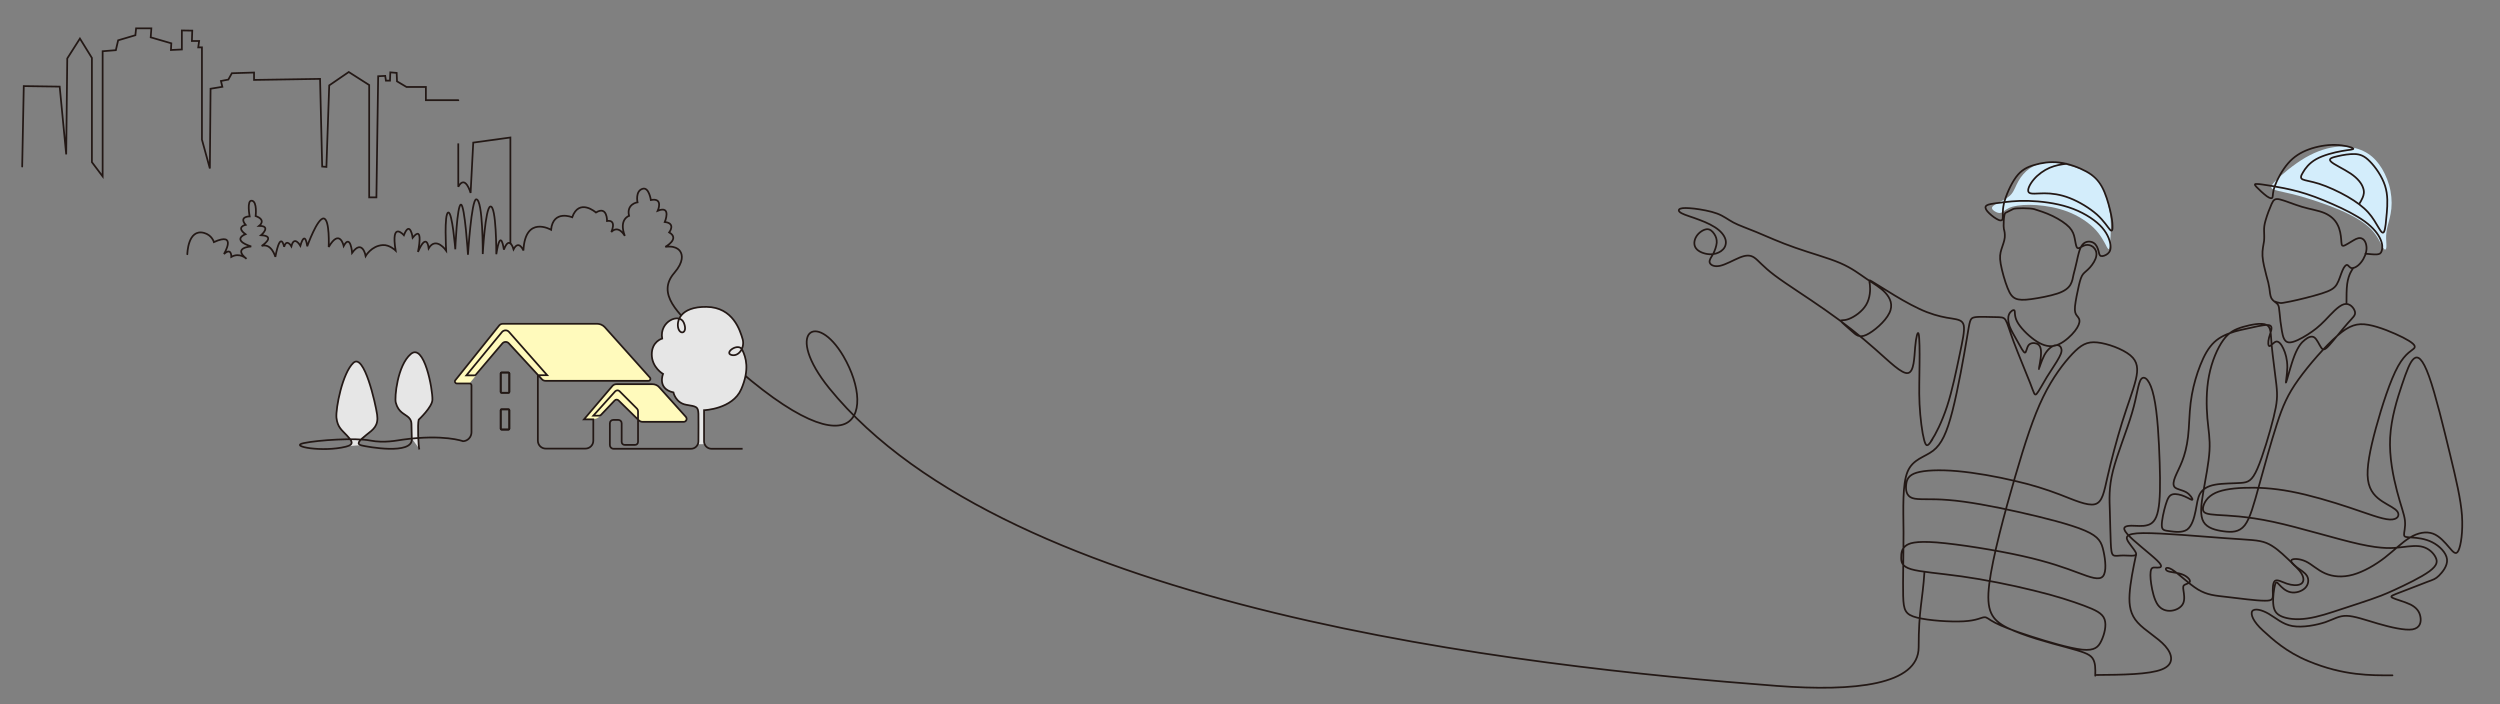 <?xml version="1.0" encoding="UTF-8"?>
<svg id="_レイヤー_2" xmlns="http://www.w3.org/2000/svg" version="1.1" viewBox="0 0 1420 400">
  <rect x="0" y="0" width="1420" height="400" fill="#808080" stroke="none"/>
  <!-- Generator: Adobe Illustrator 29.4.0, SVG Export Plug-In . SVG Version: 2.1.0 Build 152)  -->
  <defs>
    <style>
      .st0 {
        stroke-linecap: round;
      }

      .st0, .st1, .st2 {
        fill: none;
        stroke: #231815;
      }

      .st3 {
        fill: #e6e6e6;
      }

      .st1 {
        stroke-linejoin: round;
      }

      .st2 {
        stroke-miterlimit: 10;
      }

      .st4 {
        fill: #d3edfb;
      }

      .st5 {
        fill: #fffabc;
      }
    </style>
  </defs>
  <g id="_レイヤー_4">
    <path class="st4" d="M1353.2,140.1c1.2,2.1,1.9,2,2.2.8.2-1.2,0-3.4-.1-5.6,0-2.2.2-4.3.9-7,.7-2.7,1.7-5.9,2.1-9.9s0-8.9-1.3-13.3-3.3-8.6-5.7-11.8-5.1-5.7-8.9-7.5c-3.8-1.8-8.6-2.9-14.2-2.5s-11.9,2.3-18.7,6.2c-6.7,3.9-13.8,9.9-17.1,13.3-3.3,3.4-2.8,4.3-.3,5.1,2.5.8,6.9,1.5,13.6,3.3,6.8,1.9,15.9,4.9,23.4,8.1,7.6,3.3,13.6,6.8,17.5,10.7,3.8,3.9,5.5,8.1,6.7,10.2h0Z"/>
    <path class="st4" d="M1196.3,139.6c1.2,2.2,1.5,2.4,1.8,1.3.3-1.1.5-3.4.7-6.3s.3-6.4,0-10.2-1.2-7.8-2.1-11.3-2.1-6.6-3.7-9.2c-1.6-2.5-3.8-4.6-7.8-6.4-4.1-1.9-10-3.6-14.5-4.5s-7.5-.8-10.3-.3c-2.8.5-5.3,1.4-7.7,3.1-2.4,1.7-4.7,4.3-6.2,7-1.5,2.6-2.3,5.3-3.9,7.3s-4.1,3.2-6.3,4.4c-2.3,1.2-4.4,2.2-4.8,3.3-.3,1.1,1.1,2.1,2.4,2.7,1.3.6,2.3.7,3.5,0,1.2-.7,2.5-2.2,5.7-3.1s8.1-1.3,13.7-.9,11.8,1.5,17.6,3.7c5.8,2.2,11.1,5.6,14.9,9.3s5.9,8,7.1,10.2h0Z"/>
    <g>
      <path class="st0" d="M1292.3,171.3c.3.1.5.2,1,.4.5.1,1.2.3,1.9.4s1.4,0,5.9-.9,12.5-2.9,17.6-4.5c5.1-1.6,7.2-2.9,8.6-5.2s2.2-5.6,3.2-7.8c.9-2.2,2-3.4,2.7-3.2.8.2,1.3,1.6,2.6,1.8,1.4.1,3.6-1.1,5.3-3.3,1.8-2.2,3.1-5.4,3.1-8s-1-4.7-2.4-5.4c-1.4-.8-3-.3-5,.9-2,1.1-4.5,2.9-5.7,3.1-1.2.2-1.1-1.2-1.3-3.6s-.6-5.6-2.1-8.4c-1.4-2.8-3.9-5.1-7.4-6.6-3.5-1.5-8-2.1-12.7-3.5s-9.6-3.5-12.5-4.2-3.7.1-4.8,2.5c-1.1,2.4-2.6,6.4-3.4,9.2-.8,2.7-.9,4.2-.9,5.9,0,1.7.2,3.6,0,5.9-.3,2.3-1.1,5-.9,8.6.2,3.5,1.4,7.9,2.2,11.1.9,3.2,1.4,5.1,1.7,7.2.3,2.1.4,4.3,1.2,5.8.9,1.5,2.5,2.2,3.4,3.2s.9,2.3,1.2,5c.2,2.7.7,6.8,1.3,10.2.6,3.5,1.4,6.4,4,6.6s7.1-2.2,10.7-4.5,6.4-4.5,9.8-8c3.4-3.5,7.5-8.3,10.8-9.2,3.3-.9,5.7,2.2,6.2,4.2.5,2.1-1,3.1-4.1,6.6s-7.7,9.4-10.4,12.4c-2.7,3-3.6,3-4.7,1.4s-2.3-4.6-3.8-5.7c-1.6-1.1-3.5-.2-5.4,1.3s-3.8,3.6-5.9,8.9c-2.1,5.3-4.2,13.9-4.8,15.3-.5,1.5.6-4.1.7-8.6,0-4.5-1-7.9-2.2-10.5-1.2-2.6-2.6-4.3-4.1-4.1-1.4.3-2.9,2.5-3.8,2.6-.8,0-1-2.1-.3-4.8.7-2.7,2.3-5.8.8-6.8-1.4-1-5.9,0-10.4,1-4.5,1-9,1.8-13.1,3.4-4.1,1.5-7.8,3.7-10.7,7.5-3,3.8-5.2,9.1-7.1,14.5-1.8,5.4-3.2,10.9-4,17.3s-.8,13.6-1.5,19.4c-.7,5.8-1.9,10.2-3.3,13.8-1.4,3.6-3,6.5-4,9-1,2.5-1.4,4.7-.2,5.9,1.3,1.2,4.2,1.5,6.5,2.8,2.2,1.3,3.7,3.7,3.5,4.2s-2-.8-4.3-1.8-5.1-1.7-7-1.2c-1.9.5-2.8,2.3-3.9,5.9-1.1,3.6-2.3,9.1-2.2,11.9.1,2.7,1.6,2.7,4.5,3.1s7.1,1,9.9-.9c2.7-2,4-6.6,4.8-10.6s1.1-7.4,2.6-9.9c1.5-2.5,4.1-4.2,8.5-5s10.5-.7,14.6-1c4.1-.3,6.3-1,9.4-8.1,3.1-7.1,7.1-20.6,9.2-29.1s2.3-12,1.6-18.5c-.7-6.5-2.1-16-2.7-22.6-.6-6.6-.2-10.2-3-11.5-2.8-1.3-8.7-.1-13.3,1.2-4.6,1.4-7.9,2.9-11.2,7.5s-6.5,12-8.1,20.3c-1.6,8.2-1.5,17.2-.9,24.1.6,6.8,1.6,11.6,1.2,18.4-.4,6.8-2.2,15.8-3.5,23.3-1.3,7.5-2,13.5.1,17.1s7,4.8,11.5,5.4,8.7.6,11.9-3.4c3.1-4,5.2-11.9,8.2-22.8,3-10.9,6.8-24.6,10.1-34.8,3.3-10.2,6.1-16.7,12.2-25.2,6.1-8.5,15.4-19.1,22.2-25,6.8-5.9,11.2-7.2,17.5-6.1s14.5,4.6,19.7,7.2c5.2,2.7,7.4,4.5,6.5,5.9-.9,1.4-4.9,2.5-9.3,10.4-4.4,7.9-9.2,22.8-12.6,35.2-3.4,12.5-5.4,22.6-4.5,29.3.9,6.7,4.6,10,8.3,12.4,3.7,2.4,7.2,3.8,8.5,5.8,1.3,2,.2,4.6-4.4,4.4s-12.7-3.4-22.9-6.8c-10.2-3.4-22.6-7.1-33.2-9.1-10.5-2-19.3-2.4-26.8-2.1-7.5.3-13.8,1.3-17.7,3.7-4,2.4-5.6,6.2-5.5,8.5.1,2.2,2.1,2.8,8.1,3.2,6.1.4,16.3.6,31.7,3.9s36.1,9.8,49.3,12.7c13.2,2.9,19,2.3,23.8,1.7,4.9-.6,8.9-1.1,12.2-.1s5.8,3.4,7,5.8c1.2,2.4,1.1,4.6-3.5,8-4.6,3.4-13.8,7.8-19.9,10.6-6.1,2.8-9.2,3.9-13.5,5.4s-9.9,3.3-16.3,5.4-13.6,4.6-19.8,5.4c-6.2.9-11.3.2-14.5-1.2s-4.4-3.5-4.7-7.1.4-8.6,1-10.8c.6-2.2,1.1-1.5,2.5,0s3.5,3.6,6.4,4.2c2.8.6,6.3-.5,8.2-2.4s2.3-4.7,1.1-6.8c-1.2-2.1-3.9-3.5-6-5.1-2.1-1.6-3.7-3.3-2.7-4.1,1-.8,4.6-.7,8,.9s6.6,4.9,11,6.8c4.4,1.9,9.8,2.4,15.9.7,6-1.7,12.6-5.5,18-9.7,5.4-4.2,9.8-8.7,14.3-11.4,4.5-2.7,9.1-3.6,13-2.2,3.8,1.4,6.9,5.1,9.2,7.8s3.9,4.7,5.3,1.8c1.4-2.9,2.6-10.7,2-19.9-.7-9.2-3.2-20-6.8-34.8-3.6-14.9-8.2-33.9-11.9-44.2-3.7-10.3-6.4-11.9-8.6-10.1s-4.1,6.9-6.8,14.9-6.1,18.8-6.7,29.9c-.6,11.1,1.8,22.4,3.9,30.5,2.1,8.1,4.1,12.9,4.5,16.7s-.6,6.7-.5,8.1,1.4,1.3,4.4,1.5c2.9.2,7.5.6,11.6,2.7,4.2,2.1,8,6,8.4,9.7.4,3.8-2.7,7.4-4.6,9.3-2,1.9-2.8,2.1-6.6,3.5s-10.6,4.2-15,5.8c-4.4,1.7-6.5,2.3-4.9,3.2,1.6.9,6.9,2.2,10.4,3.9,3.5,1.8,5.1,4.1,5.6,7,.5,2.9-.1,6.3-4.5,7.1-4.4.7-12.5-1.2-19.7-3.3-7.2-2.1-13.3-4.3-17.7-4.4-4.4-.1-7,1.8-12.1,3.6-5.2,1.7-12.9,3.2-18.7,2.2-5.7-1-9.4-4.6-13.4-6.9-3.9-2.3-8.1-3.3-9.4-1.6-1.2,1.7.5,6,6,11,5.5,5,13.2,12.2,25.8,17.4,20.2,8.4,35.5,8.1,47.8,8.1M1336.7,152.1c-.5.8-1,1.5-1.7,2.9-.6,1.3-1.4,3.3-1.8,6.3s-.4,7.1-.4,11.2"/>
      <path class="st0" d="M1340,115.9c.7-1.1,1.4-2.3,2-3.7.6-1.5,1.1-3.2.2-5.6-.8-2.4-3-5.3-7-8s-9.7-5.2-11.3-6.9,1-2.3,4-3c3-.7,6.6-1.3,9.6-1.2s5.5,1,8.6,4.2c3.1,3.1,6.9,8.5,8.6,13.8,1.7,5.3,1.4,10.6,1,15.4-.4,4.8-.8,9.1-1.5,10.6-.7,1.5-1.7.3-3.1-2.1-1.4-2.3-3.2-5.7-6-8.8-2.8-3.1-6.7-6-11.7-8.9s-11.4-5.8-16.1-7.3c-4.8-1.5-7.9-1.8-9.4-2.5-1.4-.7-1.1-1.9.2-4,1.2-2.1,3.4-5.2,7.5-7.5,4.1-2.3,10.1-3.8,14.5-4.6s7.3-.8,6.5-1.5c-.8-.7-5.2-1.9-10.2-2s-10.5.9-15.1,2.6c-4.6,1.7-8.4,4.1-11.7,7.9s-6.2,9.2-7.5,12.8c-1.3,3.6-1,5.5-1.3,6.4-.3.9-1.3.8-3.2-.5-1.9-1.4-4.7-4-6-5.4-1.3-1.4-1-1.7.5-1.6,1.5,0,4.2.5,8.2,1.1,4,.7,9.3,1.6,15.2,3.2s12.6,4.1,19.3,7.1c6.7,2.9,13.6,6.4,18.4,9.9,4.8,3.5,7.6,7.1,8.9,10.1,1.3,2.9,1.2,5.2.7,6.6-.4,1.4-1.2,1.9-2.8,2-1.6.1-4-.2-6.4-.4M1213.3,315c.5-1.2-2.4-4.2-4.2-6.9s-2.6-5.2,8.2-5.3,33.1,1.9,46.8,2.9c13.7,1,18.7.9,23.2,2.7,4.4,1.8,8.3,5.4,11.9,8.8,3.6,3.4,6.9,6.4,8.3,9,1.4,2.6,1,4.7-.8,5.6s-4.9.7-7.8-.3-5.5-2.6-6.8-1.5c-1.3,1.1-1.2,5.1-1.1,7.6,0,2.5,0,3.7-4.7,3.6-4.8,0-14.3-1.3-21.2-2.1-7-.8-11.4-1.1-16.7-4.3-5.2-3.2-11.2-9.2-14.7-11.3s-4.3-.3-2.8.7c1.5.9,5.3.9,8.2,1.9s4.8,2.9,4.8,4-1.9,1.5-2.9,2c-1,.5-1.1,1.2-.8,3.2.3,2,.9,5.2-.2,7.5s-3.9,3.8-6.7,4.1c-2.8.3-5.7-.6-7.7-3.4-2-2.9-3.1-7.8-3.7-11.7s-.6-7,0-8.4c.6-1.4,1.8-1,3.5-1,1.7,0,3.8-.2-.1-4-3.9-3.8-13.7-11.2-17.1-15.2-3.5-4-.7-4.5,2.4-4.6,3.1,0,6.3.5,9.1-.3,2.7-.7,5-2.7,6.1-8.3,1.2-5.6,1.3-14.8.9-27.2s-1.2-28.2-3.3-37.5c-2-9.3-5.2-12.2-7.1-10.1s-2.3,9.3-5.3,19.3c-2.9,10-8.3,23-10.8,32.8s-2,16.5-1.8,23.1c.2,6.6.3,13.1.5,17.5.2,4.4.4,6.6,1.4,7.4,1,.8,2.9.2,5.8.2s6.7.6,7.3-.6h0Z"/>
      <path class="st0" d="M1173.8,93c-3.2.4-6.3.9-9.6,2.3-3.2,1.4-6.5,3.7-8.9,6.5-2.4,2.8-4,6.1-3,7.4,1,1.3,4.7.6,8.9.6,4.2,0,9,.6,14.4,2.7s11.3,5.7,15.4,9.3c4.1,3.7,6.3,7.4,7.5,8.7s1.5,0,1.4-2.1c0-2.1-.4-5.1-1.4-9.2-1-4.1-2.5-9.3-4.6-13.1-2.1-3.8-4.7-6.4-8.9-8.7s-10.1-4.5-15.4-5.1-10,.2-14.1,1.4-7.4,2.8-10.4,6.9-5.8,10.5-6.9,15.1c-1,4.6-.4,7.3-.7,8.6-.3,1.3-1.7,1.1-3.5,0-1.8-1-4-2.9-5.2-4.3-1.2-1.5-1.4-2.6-.4-3.3,1-.7,3.1-1,7.1-1.5s9.6-1.3,16.6-1.1c7,.2,15.4,1.2,22.8,3.6s13.8,6.3,17.8,10.2,5.6,8.1,6,10.9-.3,4.3-1.5,5.3c-1.2,1-3,1.6-3.9,1.3-.9-.3-1-1.5-1.4-3-.4-1.5-1.1-3.5-2.8-4.5-1.7-1-4.4-1.1-6.2,1-1.8,2.1-2.6,6.4-3.3,9.6-.7,3.2-1.3,5.3-1.8,7.3-.4,2-.7,4-1.8,5.9-1.1,1.8-3.1,3.6-7.3,5-4.2,1.4-10.6,2.6-15,3.2-4.4.6-6.9.5-8.8-.3-1.8-.8-3.1-2.2-4.6-6-1.5-3.7-3.2-9.7-3.9-13.7-.7-4-.3-6,.4-8.3s1.7-4.6,1.9-6.7-.2-3.9-.5-4.8-.2-8.7.9-9.2c1.1-.6,3.3-1.7,4.4-2.2,1.1-.6,9.8-.6,12,.1,2.2.7,6.5,2,10.4,3.9s7.4,4.2,9.5,6.4c2,2.2,2.6,4.2,3,6.2.4,2,.7,4,1.1,4.9.4,1,1.1.9,1.9.5s1.9-1.2,3.2-1.5c1.3-.3,2.9,0,4.2,1,1.3,1.1,2.3,2.9,1.9,5.1-.3,2.2-2,4.8-3.6,6.6-1.6,1.8-3.1,2.7-4,3.9s-1.5,2.9-2.3,6.3c-.8,3.5-1.9,8.8-2.2,11.9-.3,3.2.3,4.2,1,5.2.8,1,1.8,2,1.5,3.8s-1.7,4.3-4.3,7c-2.6,2.7-6.2,5.6-9.9,6.4-3.7.8-7.5-.6-11.4-3.4-3.9-2.8-8.1-7.1-9.8-10.4-1.7-3.3-1-5.6-1.5-6.3-.5-.6-2.2.4-3,2.1-.8,1.7-.7,4.1.2,6.8,1,2.7,2.9,5.7,4.6,8.8,1.7,3.1,3.3,6.1,4.1,6.3s1-2.7,2.1-4.2c1.1-1.4,3.2-1.5,4.7-.9,1.5.6,2.5,2,2.4,5.4,0,3.4-1.3,8.7-1.2,9,0,.2,1.4-4.6,3.1-7.9,1.8-3.3,4-4.9,5.7-5.5,1.8-.5,3.1,0,3.7,1.2s.6,2.7-1,5.6c-1.5,2.9-4.5,7.1-7,11.2-2.5,4.1-4.6,8.2-5.8,9.5s-1.4-.3-3.7-6.2c-2.3-5.9-6.7-16.3-9.3-23.3-2.6-7-3.5-10.6-4.6-12.4s-2.6-1.6-6-1.7c-3.4,0-8.8-.4-11.6.1s-2.7,1.9-4.4,11.9c-1.7,10.1-5,28.8-8.2,41.3-3.2,12.5-6.2,18.9-11,22.6-4.8,3.7-11.5,4.7-14.5,11.9-3,7.2-2.4,20.7-2.3,34.4,0,13.7-.4,27.8-.2,36.1.2,8.3,1.2,10.7,7.9,12.4s19,2.5,26.4,2.1c7.5-.4,10.1-2.2,11.7-2.3,1.7-.2,2.4,1.2,6.2,3.1,3.8,2,10.5,4.6,20.2,7.7,9.6,3.1,22.1,6.8,29.3,7.6,7.2.7,9.2-1.5,10.9-5.1s3-8.7,1.8-12.1c-1.2-3.5-5.1-5.3-11.7-7.8-6.7-2.5-16.1-5.6-28.6-8.6-12.5-3.1-27.9-6.2-40.8-8-12.9-1.8-23.4-2.5-28.8-4.1s-5.6-4.2-5.6-6.6.2-4.6,2.2-6.4c2-1.8,5.7-3.1,18-2.2,12.3,1,33.3,4.3,48.5,7.7,15.2,3.4,24.5,6.8,31.7,9.5,7.2,2.7,12.1,4.5,14.2,2,2.1-2.5,1.4-9.2.3-14.2s-2.4-8.2-10.5-11.7c-8.1-3.5-23.1-7.3-37.8-10.6-14.7-3.3-29.3-6-39.8-6.8-10.5-.9-17.1.1-20.5-1.1-3.5-1.2-3.8-4.7-3.5-7.6s1.3-5.4,5.9-6.8c4.6-1.4,12.9-1.8,23.1-.9,10.2.9,22.4,3.1,32.5,5.5,10.1,2.3,17.9,4.8,25.8,7.8,7.8,3,15.6,6.6,19.9,5.5,4.3-1.1,5.2-6.9,7.2-15.7,2-8.8,5.1-20.6,8.2-30.6,3.1-10,6.3-18.1,7.8-24.3,1.5-6.2,1.2-10.4-3.1-14-4.4-3.6-12.9-6.7-18.8-7.3-5.9-.6-9.2,1.4-14.1,6.5-4.8,5.1-11.1,13.2-16.6,24.5-5.5,11.3-10.2,25.7-16,45.6s-12.7,45.3-14.6,60.6,1.3,20.4,10.3,24.9c9,4.5,23.9,8.5,33.3,11,9.4,2.6,13.2,3.7,15,6.2,1.8,2.5,1.7,6.2,1.6,10M1097.2,250.2c-2.3,3.5-3.2,3.8-4.3-.3-1.1-4-2.2-12.4-2.6-20.3-.4-7.9,0-15.3,0-22.8.1-7.5,0-15.1-.5-17.1-.5-2-1.5,1.6-2,7.5-.5,5.9-.6,14.1-4.1,14.7-3.5.6-10.4-6.4-18.6-13.6-8.2-7.3-17.8-14.9-28.3-22.2-10.5-7.4-21.9-14.5-28.8-19.7-6.9-5.2-9.2-8.5-11.6-10.1-2.4-1.6-4.8-1.4-8.3,0-3.4,1.4-7.9,4-11.2,4.7-3.3.7-5.4-.5-5.8-1.9-.4-1.4.9-3,2-4.9,1-2,1.8-4.3,2-6.3.1-2-.4-3.5-1.4-5-1-1.5-2.4-2.9-4.3-2.7s-4.4,1.8-5.8,4c-1.4,2.2-1.7,4.9-.3,6.8,1.4,2,4.7,3.2,7.5,3.4,2.8.2,5.1-.6,6.8-1.8s2.7-2.9,2.7-5-1.3-4.6-4-6.9c-2.7-2.3-6.9-4.3-11-5.8-4.1-1.6-8.2-2.7-10.2-3.8s-1.9-2.1-.6-2.6c1.4-.5,4-.4,7.9,0,3.9.5,9.2,1.4,12.9,2.8,3.8,1.4,6.1,3.4,9.3,5.1,3.2,1.7,7.2,3,13,5.4,5.8,2.4,13.4,5.9,22.1,8.9,8.7,3.1,18.5,5.7,25.5,8.7,6.9,3,11,6.3,15,9s7.8,4.8,10.6,7.8c2.8,3,4.7,7,2.3,11.7-2.3,4.8-8.9,10.4-13,12.3-4.2,1.9-5.9,0-8.4-2.2-2.4-2.2-5.5-4.7-6.1-5.6s1.3,0,4.5-1.2,7.6-4.2,9.9-8.1,2.4-8.7,2.1-11.3c-.3-2.7-1-3.2,1.2-1.9,2.2,1.3,7.2,4.5,13,8,5.8,3.5,12.5,7.2,18.2,9.4,5.7,2.2,10.5,3.1,14.1,3.6,3.6.6,6.2,1,6.8,3.9.6,3-.6,8.5-2.4,17-1.8,8.5-4.1,20-7.1,29.1-3,9.1-6.5,15.8-8.8,19.3h0ZM106.4,144.4s.2-14.6,9.5-12.1c4.5,1.2,5.6,5.2,5.6,5.2,13.5-6.1,5.7,6.8,5.7,6.8,4.4-4,4.2,1.6,4.2,1.6,4.9-2.7,8.6,1.1,8.6,1.1-8.1-6.5,2.7-7,2.7-7-11.6-3.8-3.3-7-3.3-7-5.6-4.1.1-5.3.1-5.3-4-4.8,2.3-4.8,2.3-4.8,0,0-1.8-9.4,1.3-8.9,3.1.6,2.1,8.7,2.1,8.7,6.4,2.3,2,5.6,2,5.6,7.2,0,1.1,5.3,1.1,5.3,8.9.5.3,6.1.3,6.1,5.6-1.8,7.8,6.2,7.8,6.2,3-15.7,5-5.7,5-5.7,1.4-5,4.1-.3,4.1-.3,1.6-6.5,5.1-.3,5.1-.3,2.8-9.5,3.9.3,3.9.3,0,0,5.8-16.3,9.4-15.8,3.5.5,2.8,16.2,2.8,16.2,6.3-10.8,8.5-.6,8.5-.6,3.9-7.2,4.8,3.9,4.8,3.9,5.9-8.1,7.7,1.8,7.7,1.8,0,0,3.3-5.8,9.7-6.2,3.8-.3,7.3,3.1,7.3,3.1-2.8-17.3,4.7-8.7,4.7-8.7,3.5-8.9,5,1.4,5,1.4,6.5-8,3,8.1,3,8.1,5.1-11.8,6.1-2.1,6.1-2.1,4.2-6.9,9.9,1.3,9.9,1.3,0,0-1.2-21,1.2-21.6,2.3-.6,4,20.9,4,20.9,0,0,1-25.3,3.2-25.4,2.2-.1,4,28.5,4,28.5,0,0,2-31.5,4.7-31.5,3.9,0,3.7,31.1,3.7,31.1,0,0,1.4-26.2,4.3-27,3.5-.9,3.4,27.1,3.4,27.1,2.5-16.2,4.3-2.6,4.3-2.6,3.2-8.6,5.5-.2,5.5-.2,3-5.7,5.6.7,5.6.7,1-20.3,15.7-11.8,15.7-11.8,1.2-11.6,12-7.1,12-7.1,4-11.1,13.5-2.7,13.5-2.7,6.5-4,6.3,4.8,6.3,4.8,5.8-.8,2.4,6.3,2.4,6.3,4.2-4.4,7.7,2.2,7.7,2.2-3.6-9.5,2.4-11.4,2.4-11.4-1.6-6.8,4.8-7.7,4.8-7.7,0,0-1.4-6.5,3-7.7,3.5-1,4.6,6.4,4.6,6.4,7.3-1.4,3.9,6.1,3.9,6.1,8-3.2,4,6.4,4,6.4,6.5.7,2.5,5.9,2.5,5.9,6.3,3.6-2.2,8.2-2.2,8.2,7.1-1,8.7,3,8.7,3,.8,1.4,2,5.3-3.6,11.8-10.4,12,2.7,23.3,14,34.3,88.9,87.6,101.5,46.4,82.1,13.1-15.4-26.3-33.8-13.7-8.1,18.1,102,125.8,393.1,158.1,538.5,169.1,43.8,3.3,80.3-.5,80.3-22s2.2-25.9,3.3-42.9M1213.3,315c-1.7,8-3.3,16-3.7,22.5-.4,6.5.5,11.6,4.6,16.1,4.1,4.6,11.5,8.6,15.7,13.4,4.2,4.8,5.2,10.4-1.9,13.2-7.1,2.9-22.4,3.1-37.6,3.2"/>
    </g>
    <g>
      <path class="st3" d="M399.9,252.3v-19.4s16.2-.6,21.1-11.9c4.9-11.3,2.7-18.1.6-22.4-2.1-4.3-10.5,1.6-6.2,2.9,4.3,1.2,7.8-4.3,6.4-9-1.4-4.7-5.3-18.1-20.5-18.3s-17.2,8.4-16,12.3c1.2,3.9,5.5,2.5,3.1-3.3s-14-.8-12.3,9c0,0-6,1.6-6,9s6.4,11.1,6.4,11.1c0,0-3.5,8.4,5.9,10.5,0,0,1.2,5.9,7.2,7,6,1,6.8,1,7,5.1.2,3.1,0,12.7,0,17.4"/>
      <g>
        <path class="st5" d="M266.7,217.6h-7.2c-1,0-1.5-1.1-.9-1.8l24.9-31.1c.5-.6,1.2-1,2-1h53.7c1.7,0,3.2.7,4.3,1.9l25.6,28.6c.7.7.1,1.9-.8,1.9h-58.4c-.8,0-1.5-.3-2.1-.9l-18.7-20.1c-1.1-1.1-2.9-1.1-3.9.1l-18.4,22.4h0Z"/>
        <path class="st5" d="M341.4,235.4l7.5-7.9c.6-.7,1.7-.7,2.3,0l11.5,11.3c.6.5,1.3.8,2.1.8h23.3c1.5,0,2.2-1.7,1.3-2.8l-15.1-16.8c-1-1.2-2.5-1.8-4.1-1.8h-20.2c-1,0-1.9.4-2.5,1.2l-16,18.8h5.3s2.1-.3,3-1c.9-.7,1.6-1.7,1.6-1.7h0Z"/>
        <path class="st3" d="M234,249.2c0-1.9-.1-6.2-.2-8.7,0-1.4-.6-2.6-1.6-3.6-2.4-2.2-5.8-2.8-7.3-8.4-.8-2.9.9-21.1,8.5-27.6,7.6-6.5,12.5,20,12.3,26-.1,4.1-7.8,11.3-7.8,11.3-.7,2.5-.2,15.7.4,16.9"/>
        <path class="st3" d="M196.6,253.5c5.3-1.3,3.1-3.6.4-6.5-2.7-2.9-5.2-4.5-5.8-9.9-.5-5.4,3.4-25.4,9.6-31.2,6.1-5.8,12.6,23.1,13.5,29.4s-2.1,8.4-6.1,11.5c-4.3,3.4-5.9,5.2-2.7,6"/>
        <rect class="st1" x="284.4" y="211.6" width="4.9" height="11.5" rx=".4" ry=".4"/>
        <rect class="st1" x="284.4" y="232.5" width="4.9" height="11.5" rx=".4" ry=".4"/>
      </g>
      <g>
        <path class="st2" d="M421.8,254.9h-17.7c-2.3,0-4.2-1.9-4.2-4.2v-17.7s16.2-.6,21.1-11.9c4.9-11.3,2.7-18.1.6-22.4-2.1-4.3-10.5,1.6-6.2,2.9,4.3,1.2,7.8-4.3,6.4-9-1.4-4.7-5.3-18.1-20.5-18.3s-17.2,8.4-16,12.3c1.2,3.9,5.5,2.5,3.1-3.3s-14-.8-12.3,9c0,0-5.9,1.6-5.9,9s6.4,11.1,6.4,11.1c0,0-3.5,8.4,5.9,10.5,0,0,1.2,5.9,7.2,7,5.9,1,6.8,1,7,5.1.1,2.7,0,10.7,0,15.7,0,2.3-1.9,4.2-4.2,4.2h-44c-1.2,0-2.1-1-2.1-2.1v-12.4c0-1.1.9-1.9,1.9-1.9h2.9c1.1,0,1.9.9,1.9,1.9v10.6c0,1,.8,1.7,1.7,1.7h5.9c1,0,1.7-.8,1.7-1.7v-17.4c0-.6-.2-1.1-.6-1.5l-9.9-9.9c-.7-.7-1.7-.6-2.4,0l-12.5,13.9h3.1c.6,0,1.1-.2,1.5-.7l7.5-7.9c.6-.7,1.7-.7,2.3,0l11.5,11.3c.6.5,1.3.8,2.1.8h23.3c1.5,0,2.2-1.7,1.3-2.8l-15.1-16.8c-1-1.2-2.5-1.8-4.1-1.8h-20.2c-1,0-1.9.4-2.5,1.2l-16,18.8h5.3v12.1c0,2.5-2,4.5-4.5,4.5h-22.5c-2.5,0-4.5-2-4.5-4.5v-37.2h5.3l-21.7-24.6c-1-1.2-2.9-1.1-3.9,0l-20.3,24.7h4.5c.3,0,.7-.1.9-.4l15-17.7c1-1.2,2.8-1.2,3.8,0l18.7,20.3c.5.6,1.3.9,2.1.9h58.4c1,0,1.5-1.2.8-1.9l-25.6-28.6c-1.1-1.2-2.7-1.9-4.3-1.9h-53.7c-.8,0-1.5.4-2,1l-24.9,31.1c-.6.7,0,1.8.9,1.8h7.2c.6,0,1.1.5,1.1,1.1v26.6c0,2.7-2.1,5-4.8,5.1,0,0-10.8-4.1-34.2-.9-3.2.4-10.4,2.1-18.6.5-8.1-1.6-29.4-.3-37.8,1.5s10.8,5.3,24.1,2c5.3-1.3,3.1-3.6.4-6.5-2.7-2.9-5.2-4.5-5.8-9.9-.5-5.4,3.4-25.4,9.6-31.2,6.1-5.8,12.6,23.1,13.5,29.4s-2.1,8.4-6.1,11.5c-4.3,3.4-5.9,5.2-2.7,6s28.9,5.5,28.5-3.6c0-1.9-.1-6.2-.2-8.7,0-1.4-.6-2.6-1.6-3.6-2.4-2.2-5.8-2.8-7.3-8.4-.8-2.9.9-21.1,8.5-27.6,7.6-6.5,12.5,19.9,12.3,26-.1,4.1-7.8,11.3-7.8,11.3-.7,2.5-.2,15.7.4,16.9"/>
        <rect class="st1" x="284.4" y="211.6" width="4.9" height="11.5" rx=".4" ry=".4"/>
        <rect class="st1" x="284.4" y="232.5" width="4.9" height="11.5" rx=".4" ry=".4"/>
      </g>
    </g>
    <path class="st0" d="M12.6,94.6l.9-45.7,20.4.3,3.7,38.5.6-54.5,7.2-11.3,6.8,11v59.2l6.1,8.1V29.1l7.5-.6,1.3-5.6,9.8-2.9.4-3.9h8.7c0,.1-.4,5.1-.4,5.1l11.7,3.4-.2,3.8,6.2-.3v-10.8s5.9.1,5.9.1l-.2,5.9h4.1s-.5,3.6-.5,3.6h2.1v52.4l4.5,16.4.4-45.3,6.7-1.1-.8-3.3,4.2-.8,2-3.6,12.6-.4v4.2c0,0,37.5-.6,37.5-.6l1.2,49.8,2.4.2,1.6-46.3,11.1-7.6,11.6,7.4v63.8c0,0,4.1,0,4.1,0l1-68.8,4-.2.4,2.7h2.3c0-.1.2-4.7.2-4.7l3.6.3.2,4.8,5.4,3.2h11c0,.1,0,7.5,0,7.5h18.4c0-.1,0,49.2,0,49.2,4-7.3,7,3.5,7,3.5l1.5-28.6,21.1-2.9v60.2"/>
  </g>
</svg>